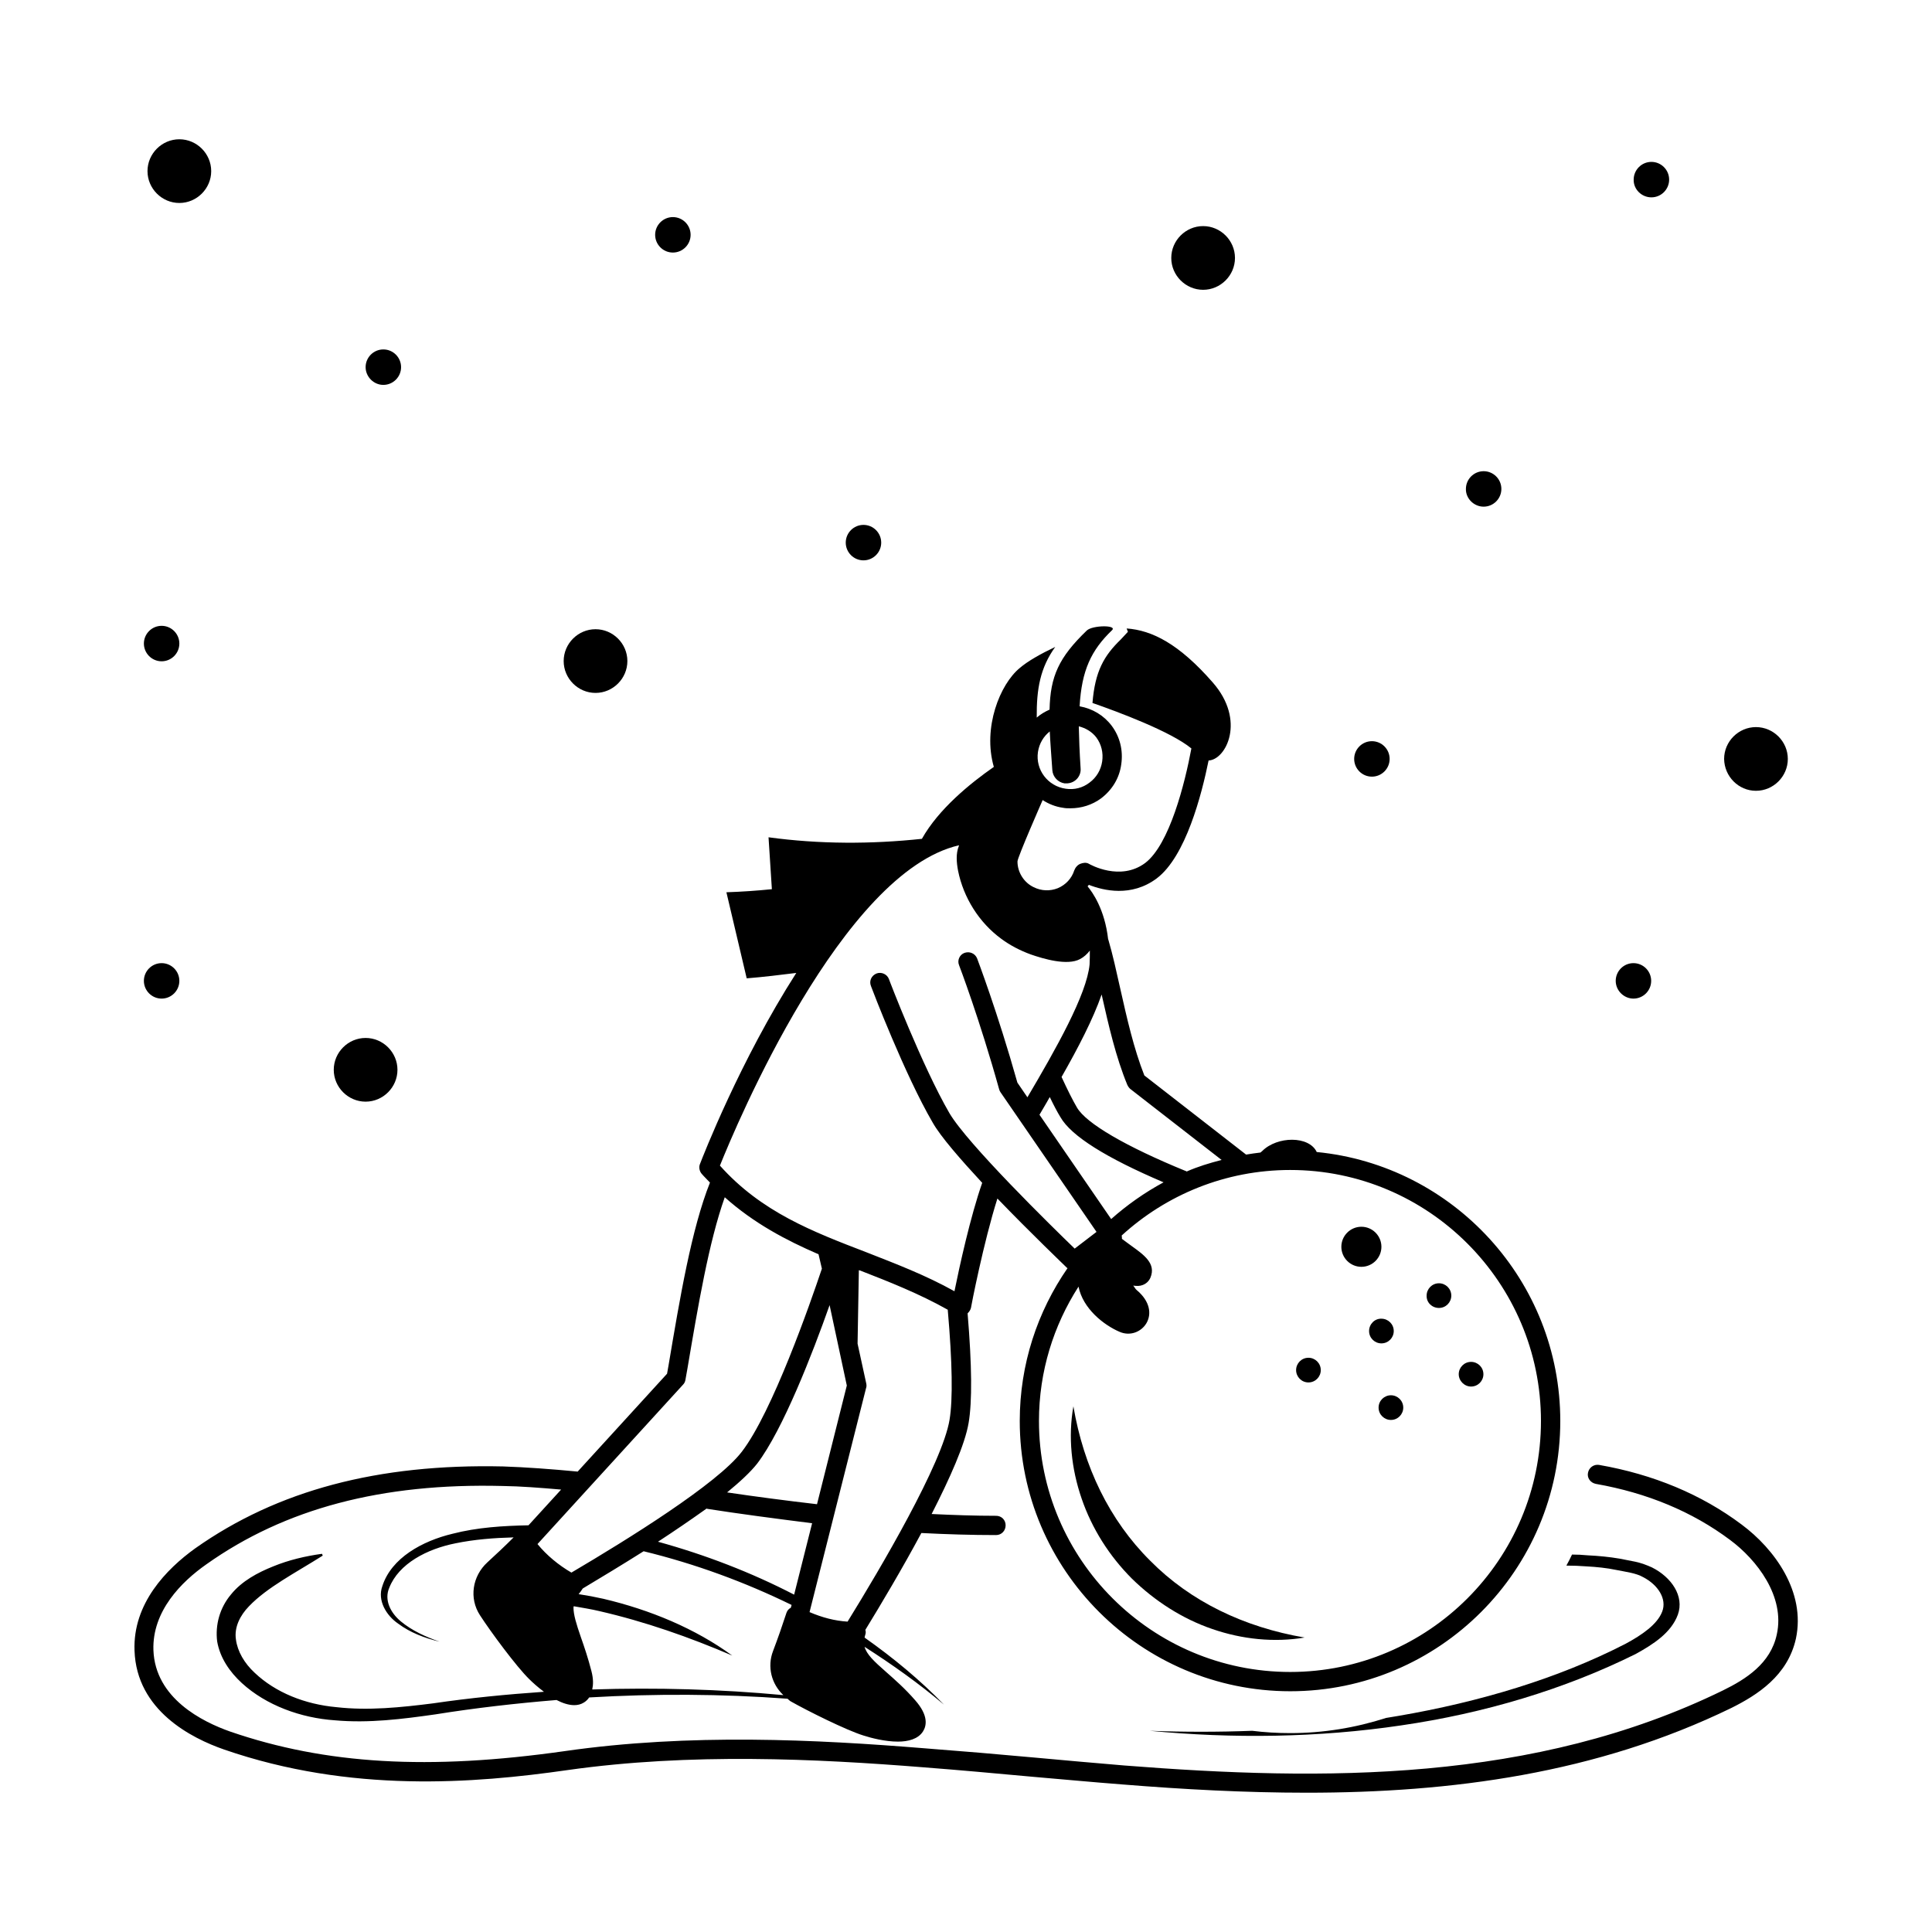 <?xml version="1.0" encoding="UTF-8"?>
<!-- Uploaded to: ICON Repo, www.iconrepo.com, Generator: ICON Repo Mixer Tools -->
<svg fill="#000000" width="800px" height="800px" version="1.1" viewBox="144 144 512 512" xmlns="http://www.w3.org/2000/svg">
 <g>
  <path d="m605.54 548.01c-10.621-7.965-23.352-13.277-37.785-15.797-1.363-0.203-2.656 0.68-2.926 2.109-0.273 1.363 0.68 2.656 2.109 2.926 13.547 2.383 25.531 7.352 35.539 14.844 7.082 5.242 14.637 14.977 12.391 25.055-1.633 7.691-8.168 11.848-14.297 14.844-50.039 24.441-105.8 24.031-158.63 19.879-7.965-0.68-15.93-1.363-23.898-2.109-9.668-0.887-19.336-1.703-29.07-2.449-28.527-2.316-62.16-4.016-95.316 0.75-35.949 5.106-63.316 3.539-88.645-5.176-7.352-2.586-19.879-8.781-20.355-21.582-0.34-10.348 7.422-18.109 14.023-22.738 20.832-14.773 46.5-21.582 78.5-20.766 4.832 0.066 10.008 0.477 15.523 0.953l-8.645 9.465c-6.738 0.137-13.547 0.543-20.152 2.246-7.965 1.906-16.203 6.398-18.586 13.891-1.363 3.746 1.02 7.762 4.223 9.941 3.199 2.383 7.012 3.812 10.961 4.766-3.746-1.293-7.422-2.996-10.281-5.379-2.859-2.383-4.426-5.785-3.062-8.918 2.519-6.398 10.008-10.281 17.566-11.777 4.969-1.02 10.145-1.43 15.387-1.566-2.246 2.246-4.562 4.426-6.945 6.606-4.016 3.676-4.902 9.531-1.973 14.023 2.859 4.426 9.668 13.617 13.004 16.883 0.953 0.953 2.316 2.18 3.949 3.402-9.805 0.68-19.609 1.633-29.344 3.062-8.578 1.09-17.227 1.973-25.598 1.02-8.375-0.75-16.203-3.879-21.719-9.121-2.723-2.519-4.562-5.652-4.969-8.852-0.477-3.199 1.09-6.332 3.473-8.781 4.832-5.039 12.324-8.852 19.539-13.414l-0.203-0.477c-4.426 0.613-8.781 1.633-12.938 3.336-4.086 1.633-8.305 3.879-11.164 7.422-2.996 3.539-4.223 8.102-3.676 12.461 0.75 4.356 3.336 8.102 6.535 11.031 6.469 5.922 15.66 9.258 24.645 9.871 9.055 0.816 17.973-0.34 26.621-1.566 10.621-1.703 21.379-2.926 32.137-3.812 1.566 0.816 3.199 1.363 4.699 1.363 0.887 0 1.77-0.203 2.519-0.68 0.477-0.273 1.02-0.75 1.43-1.363 17.496-1.02 35.062-0.953 52.559 0.34 0.273 0.203 0.477 0.477 0.816 0.68 4.562 2.586 14.844 7.691 19.266 9.055 2.109 0.68 5.785 1.633 9.191 1.633 2.723 0 5.309-0.68 6.606-2.656 1.02-1.566 1.496-4.289-2.043-8.305-2.723-3.133-5.379-5.445-7.691-7.488-3.269-2.859-5.176-4.699-5.719-6.672 7.352 4.699 14.434 9.734 21.039 15.32-6.332-6.535-13.414-12.391-21.039-17.77 0.066-0.273 0.066-0.41 0.203-0.816 0.137-0.41 0.137-0.816 0-1.227 4.086-6.672 9.734-16.137 14.844-25.668 6.672 0.34 13.277 0.543 19.812 0.543 1.43 0 2.519-1.156 2.519-2.586 0-1.43-1.09-2.519-2.519-2.519-5.652 0-11.371-0.203-17.09-0.477 4.832-9.465 8.852-18.449 9.805-24.168 0.953-5.582 0.887-15.113-0.273-29.004 0.41-0.41 0.75-0.887 0.887-1.43 0-0.203 3.336-17.43 7.012-29.004 8.852 9.191 17.77 17.703 18.449 18.383 0 0 0.066 0 0.137 0.066-7.965 11.508-12.664 25.461-12.664 40.508 0 39.488 32.203 71.621 71.691 71.621 39.488 0 71.555-32.137 71.555-71.621 0-37.105-28.32-67.742-64.543-71.281-2.043-4.356-10.484-4.223-14.434-0.273-0.137 0.137-0.34 0.273-0.477 0.41-1.293 0.137-2.519 0.34-3.812 0.543l-26.961-20.969c-2.793-7.082-4.629-15.184-6.398-23.078-1.02-4.562-1.973-8.918-3.133-12.867 0-0.066-0.066-0.137-0.066-0.137-0.887-7.965-4.223-12.594-5.445-14.023 0.066-0.137 0.203-0.203 0.34-0.41 3.812 1.496 11.234 3.336 17.973-1.703 7.691-5.785 11.914-22.195 13.754-31.25 4.629-0.203 9.941-10.621 1.09-20.695-8.918-10.211-16.066-13.82-22.809-14.297l0.34 0.887-1.906 2.043c-4.426 4.289-6.809 8.375-7.488 16.816 6.672 2.316 20.766 7.559 26.211 12.051-1.703 9.191-5.785 25.461-12.254 30.363-6.606 4.902-14.57 0.41-14.91 0.203-0.68-0.41-1.566-0.273-2.246 0-0.75 0.273-1.363 1.02-1.633 1.77-0.68 2.109-2.246 3.812-4.356 4.699-2.043 0.816-4.356 0.75-6.398-0.273-2.586-1.227-4.289-3.949-4.289-6.809 0-1.09 6.672-16.273 6.672-16.273 1.566 1.02 3.402 1.77 5.379 2.043 0.68 0.137 1.293 0.137 1.973 0.137 2.926 0 5.785-0.887 8.168-2.656 2.926-2.246 4.832-5.379 5.309-8.988 0.543-3.676-0.34-7.285-2.519-10.211-2.109-2.793-5.106-4.562-8.512-5.176 0.543-9.531 3.062-14.844 8.578-20.152 1.496-1.43-5.176-1.363-6.672 0.066-7.422 7.148-9.668 12.117-9.871 20.969-1.227 0.543-2.383 1.227-3.402 2.109-0.066-7.691 0.953-13.207 4.902-18.723-3.879 1.84-7.352 3.812-9.395 5.582-5.242 4.289-9.871 15.797-6.875 26.211-6.262 4.356-14.637 11.164-19.062 19.062-13.48 1.43-27.164 1.43-40.645-0.41l0.887 13.754c-4.016 0.41-8.035 0.68-12.051 0.816l5.379 22.809c4.356-0.34 8.715-0.887 13.141-1.43-14.91 23.285-24.715 48.543-25.531 50.652-0.34 0.816-0.137 1.84 0.41 2.519 0.75 0.887 1.496 1.566 2.246 2.383-4.902 12.324-7.965 30.57-10.961 48.34l-0.41 2.316-23.691 25.938c-7.148-0.68-13.684-1.156-19.742-1.363-33.156-0.75-59.844 6.332-81.629 21.719-7.559 5.445-16.543 14.57-16.066 27.098 0.543 15.863 15.113 23.215 23.762 26.211 33.496 11.574 66.246 8.988 90.957 5.445 32.68-4.629 65.973-2.996 94.227-0.75 9.734 0.75 19.402 1.633 29.07 2.519 7.965 0.68 15.93 1.43 23.898 2.043 16.066 1.293 32.34 2.18 48.746 2.18 38.195 0 76.73-5.039 112.54-22.469 6.809-3.402 14.91-8.512 17.09-18.383 2.629-12.379-5.676-23.75-14.391-30.219zm-183.34-210.17c0.137 2.996 0.41 6.332 0.68 10.281 0.137 1.77 1.496 3.199 3.199 3.473h0.816c2.109-0.137 3.676-1.973 3.473-4.016-0.273-4.289-0.41-7.828-0.477-11.098 1.84 0.477 3.473 1.43 4.629 2.926 1.363 1.84 1.906 4.086 1.566 6.398-0.34 2.246-1.496 4.223-3.336 5.582-1.84 1.43-4.086 1.973-6.332 1.633-4.766-0.68-8.035-5.039-7.352-9.734 0.34-2.246 1.496-4.152 3.133-5.445zm-68.629 232.23c-0.543 0.273-0.953 0.75-1.156 1.363-1.09 3.336-2.246 6.672-3.539 10.078-1.633 4.223-0.41 8.781 2.723 11.711-16.75-1.566-33.699-2.043-50.652-1.496 0.273-1.227 0.34-2.723-0.203-4.832-0.887-3.473-1.906-6.469-2.793-8.988-1.227-3.539-1.973-5.992-1.973-7.898 0-0.137 0.066-0.203 0.066-0.34 2.246 0.41 4.562 0.75 6.809 1.293 12.117 2.793 23.762 6.875 35.199 11.777-9.805-7.148-21.719-12.117-34.176-15.047-2.109-0.477-4.289-0.887-6.535-1.227 0.203-0.203 0.953-1.227 1.09-1.496 4.766-2.859 10.418-6.262 16.137-9.871 13.684 3.336 26.824 8.168 39.215 14.23zm-35.199-17.496c4.492-2.926 8.852-5.922 12.867-8.781 0.066 0 0.137 0.066 0.203 0.066 8.238 1.293 18.043 2.586 27.777 3.812l-4.766 18.926c-11.301-5.852-23.484-10.551-36.082-14.023zm18.316-13.07c3.402-2.793 6.195-5.379 7.965-7.625 6.809-8.918 14.707-29.277 19.199-42.008l4.562 21.309-7.898 31.453c-8.172-0.949-16.477-2.039-23.828-3.129zm58.957-19.27c-1.906 11.574-18.312 39.418-27.027 53.512-3.402-0.203-6.738-1.09-10.078-2.519l14.977-59.367c0.137-0.34 0.137-0.75 0.066-1.156l-2.316-10.621 0.34-19.473c0.066 0.066 0.203 0.066 0.273 0.066 7.691 2.996 15.66 6.129 23.285 10.418 1.23 14.027 1.367 23.832 0.48 29.141zm90.277-66.176c36.629 0 66.449 29.82 66.449 66.516 0 36.695-29.82 66.516-66.449 66.516-36.695 0-66.586-29.82-66.586-66.516 0-13.141 3.879-25.328 10.484-35.605 1.156 5.856 6.738 10.211 10.895 11.984 5.652 2.449 11.848-4.969 4.492-11.098-0.34-0.273-0.543-0.75-0.887-1.156 0.887 0.137 1.77 0.137 2.449-0.137 0.953-0.34 1.703-1.02 2.109-1.973 1.566-3.746-1.77-6.059-4.969-8.375-0.816-0.613-1.703-1.227-2.586-1.906 0-0.273 0-0.613-0.066-0.887 11.781-10.758 27.441-17.363 44.664-17.363zm-47.453 13.004-18.996-27.641c0.887-1.566 1.84-3.062 2.723-4.699 1.02 2.109 1.973 3.949 2.859 5.379 2.859 4.969 12.117 10.758 27.301 17.227-5.035 2.723-9.664 5.992-13.887 9.734zm4.289-35.539c0.203 0.41 0.477 0.816 0.816 1.09l24.168 18.789c-3.199 0.816-6.332 1.77-9.258 3.062-0.137-0.066-0.137-0.137-0.273-0.137-15.797-6.469-26.348-12.594-28.801-16.816-1.156-1.973-2.519-4.699-4.086-8.102 4.426-7.762 8.375-15.387 10.621-21.855 1.844 8.176 3.75 16.551 6.812 23.969zm-44.594-63.52c0 0.066-0.066 0.137-0.066 0.203-0.816 2.043-0.613 4.356-0.203 6.535 1.43 7.148 5.582 13.754 11.438 18.043 2.383 1.77 5.039 3.133 7.828 4.152 3.336 1.156 9.668 3.062 13.07 1.227 1.02-0.543 1.84-1.293 2.586-2.246 0 1.156 0 2.383-0.066 3.676-0.75 7.965-8.918 22.398-16.477 35.199l-2.656-3.883c-5.242-18.656-10.621-32.746-10.688-32.953-0.543-1.293-1.973-1.906-3.336-1.43-1.293 0.477-1.973 1.973-1.43 3.269 0.066 0.137 5.445 14.297 10.621 32.883 0.066 0.273 0.203 0.543 0.34 0.75l25.461 37.035-5.785 4.43c-5.922-5.719-28.457-27.777-33.223-35.949-7.148-12.324-15.93-35.199-16-35.473-0.477-1.293-1.973-1.973-3.269-1.496-1.363 0.543-2.043 1.973-1.496 3.336 0.34 0.953 8.988 23.555 16.34 36.152 2.109 3.746 7.352 9.734 13.141 16-3.133 8.918-6.059 22.332-7.352 28.73-7.691-4.289-15.59-7.285-23.215-10.281-14.367-5.516-27.914-10.688-38.941-23.012 4.285-10.688 32.402-77.816 63.379-84.898zm-73.121 142.91c0.34-0.34 0.543-0.816 0.613-1.293l0.543-3.062c2.793-16.477 5.652-33.43 9.871-45.273 7.691 6.875 16.203 11.371 24.852 15.113l0.887 3.812c-3.062 9.121-13.141 38.059-21.242 48.543-6.535 8.512-30.23 23.215-45.137 32-3.402-1.973-6.606-4.629-8.988-7.559z"/>
  <path d="m572.38 560.06c2.656 0.543 5.176 0.816 7.082 1.906 3.949 2.043 6.332 5.785 5.039 9.121-1.293 3.402-5.379 6.195-9.668 8.512-17.973 9.258-38.809 15.453-60.254 19.133-1.09 0.203-2.18 0.34-3.269 0.543-8.035 2.586-16.543 4.016-25.395 4.016-3.402 0-6.809-0.203-10.078-0.613-8.988 0.34-18.109 0.34-27.164 0 21.992 2.109 44.66 1.84 66.652-1.43 21.992-3.199 43.23-9.531 62.16-18.926 4.562-2.519 9.395-5.582 11.164-10.418 1.77-4.902-1.703-9.941-6.875-12.527-1.363-0.613-2.793-1.156-4.356-1.496l-4.152-0.816c-2.793-0.477-5.652-0.75-8.512-0.887-1.43-0.137-2.723-0.203-4.152-0.203-0.477 1.02-0.953 1.973-1.496 2.926 1.77 0 3.539 0.066 5.309 0.203 2.656 0.141 5.379 0.414 7.965 0.957z"/>
  <path d="m504.78 479.72c2.926 0 5.309-2.383 5.309-5.309 0-2.926-2.383-5.309-5.309-5.309-2.926 0-5.309 2.383-5.309 5.309 0 2.926 2.383 5.309 5.309 5.309z"/>
  <path d="m525.34 490.62c1.84 0 3.269-1.496 3.269-3.269 0-1.84-1.496-3.269-3.269-3.269-1.84 0-3.269 1.496-3.269 3.269-0.066 1.84 1.43 3.269 3.269 3.269z"/>
  <path d="m509.34 517.03c0 1.84 1.496 3.269 3.269 3.269 1.84 0 3.269-1.496 3.269-3.269 0-1.84-1.496-3.269-3.269-3.269-1.773 0.004-3.269 1.434-3.269 3.269z"/>
  <path d="m506.82 496.74c0 1.84 1.496 3.269 3.269 3.269 1.84 0 3.269-1.496 3.269-3.269 0-1.84-1.496-3.269-3.269-3.269-1.773-0.066-3.269 1.434-3.269 3.269z"/>
  <path d="m533.85 511.45c1.84 0 3.269-1.496 3.269-3.269 0-1.84-1.496-3.269-3.269-3.269-1.84 0-3.269 1.496-3.269 3.269 0.004 1.773 1.5 3.269 3.269 3.269z"/>
  <path d="m490.75 510.36c1.84 0 3.269-1.496 3.269-3.269 0-1.84-1.496-3.269-3.269-3.269-1.84 0-3.269 1.496-3.269 3.269 0 1.773 1.43 3.269 3.269 3.269z"/>
  <path d="m428.46 516.69c-1.43 8.035-0.543 16.543 2.18 24.441 2.723 7.965 7.352 15.25 13.344 21.242 6.059 5.922 13.344 10.621 21.309 13.344 7.898 2.723 16.406 3.609 24.441 2.246-16-2.723-30.23-9.531-40.918-20.355-10.824-10.758-17.633-24.918-20.355-40.918z"/>
  <path d="m576.88 408.64c2.586 0 4.699-2.109 4.699-4.699 0-2.586-2.109-4.699-4.699-4.699-2.586 0-4.699 2.109-4.699 4.699 0.004 2.59 2.184 4.699 4.699 4.699z"/>
  <path d="m609.35 353.57c4.629 0 8.441-3.812 8.441-8.441s-3.812-8.441-8.441-8.441c-4.629 0-8.441 3.812-8.441 8.441 0.066 4.629 3.812 8.441 8.441 8.441z"/>
  <path d="m462.84 220.8c4.629 0 8.441-3.812 8.441-8.441 0-4.629-3.812-8.441-8.441-8.441s-8.441 3.812-8.441 8.441c-0.004 4.629 3.809 8.441 8.441 8.441z"/>
  <path d="m507.57 349.82c2.586 0 4.699-2.109 4.699-4.699 0-2.586-2.109-4.699-4.699-4.699-2.586 0-4.699 2.109-4.699 4.699s2.109 4.699 4.699 4.699z"/>
  <path d="m537.18 278.27c2.586 0 4.699-2.109 4.699-4.699 0-2.586-2.109-4.699-4.699-4.699-2.586 0-4.699 2.109-4.699 4.699-0.066 2.523 2.113 4.699 4.699 4.699z"/>
  <path d="m581.64 196.3c2.586 0 4.699-2.109 4.699-4.699 0-2.586-2.109-4.699-4.699-4.699-2.586 0-4.699 2.109-4.699 4.699-0.066 2.586 2.113 4.699 4.699 4.699z"/>
  <path d="m186.83 408.64c2.586 0 4.699-2.109 4.699-4.699 0-2.586-2.109-4.699-4.699-4.699-2.586 0-4.699 2.109-4.699 4.699 0.004 2.59 2.113 4.699 4.699 4.699z"/>
  <path d="m301.82 327.63c4.629 0 8.441-3.812 8.441-8.441s-3.812-8.441-8.441-8.441c-4.629 0-8.441 3.812-8.441 8.441 0 4.625 3.812 8.441 8.441 8.441z"/>
  <path d="m240.89 435.95c4.629 0 8.441-3.812 8.441-8.441s-3.812-8.441-8.441-8.441-8.441 3.812-8.441 8.441 3.812 8.441 8.441 8.441z"/>
  <path d="m191.53 197.79c4.629 0 8.441-3.812 8.441-8.441 0-4.629-3.812-8.441-8.441-8.441s-8.441 3.812-8.441 8.441c0 4.629 3.812 8.441 8.441 8.441z"/>
  <path d="m186.83 319.25c2.586 0 4.699-2.109 4.699-4.699 0-2.586-2.109-4.699-4.699-4.699-2.586 0-4.699 2.109-4.699 4.699 0.004 2.586 2.113 4.699 4.699 4.699z"/>
  <path d="m245.59 246c2.586 0 4.699-2.109 4.699-4.699 0-2.586-2.109-4.699-4.699-4.699-2.586 0-4.699 2.109-4.699 4.699 0.004 2.519 2.113 4.699 4.699 4.699z"/>
  <path d="m322.32 210.93c2.586 0 4.699-2.109 4.699-4.699 0-2.586-2.109-4.699-4.699-4.699-2.586 0.004-4.699 2.113-4.699 4.699 0 2.59 2.113 4.699 4.699 4.699z"/>
  <path d="m372.83 292.5c2.586 0 4.699-2.109 4.699-4.699 0-2.586-2.109-4.699-4.699-4.699-2.586 0-4.699 2.109-4.699 4.699 0.004 2.59 2.113 4.699 4.699 4.699z"/>
 </g>
</svg>